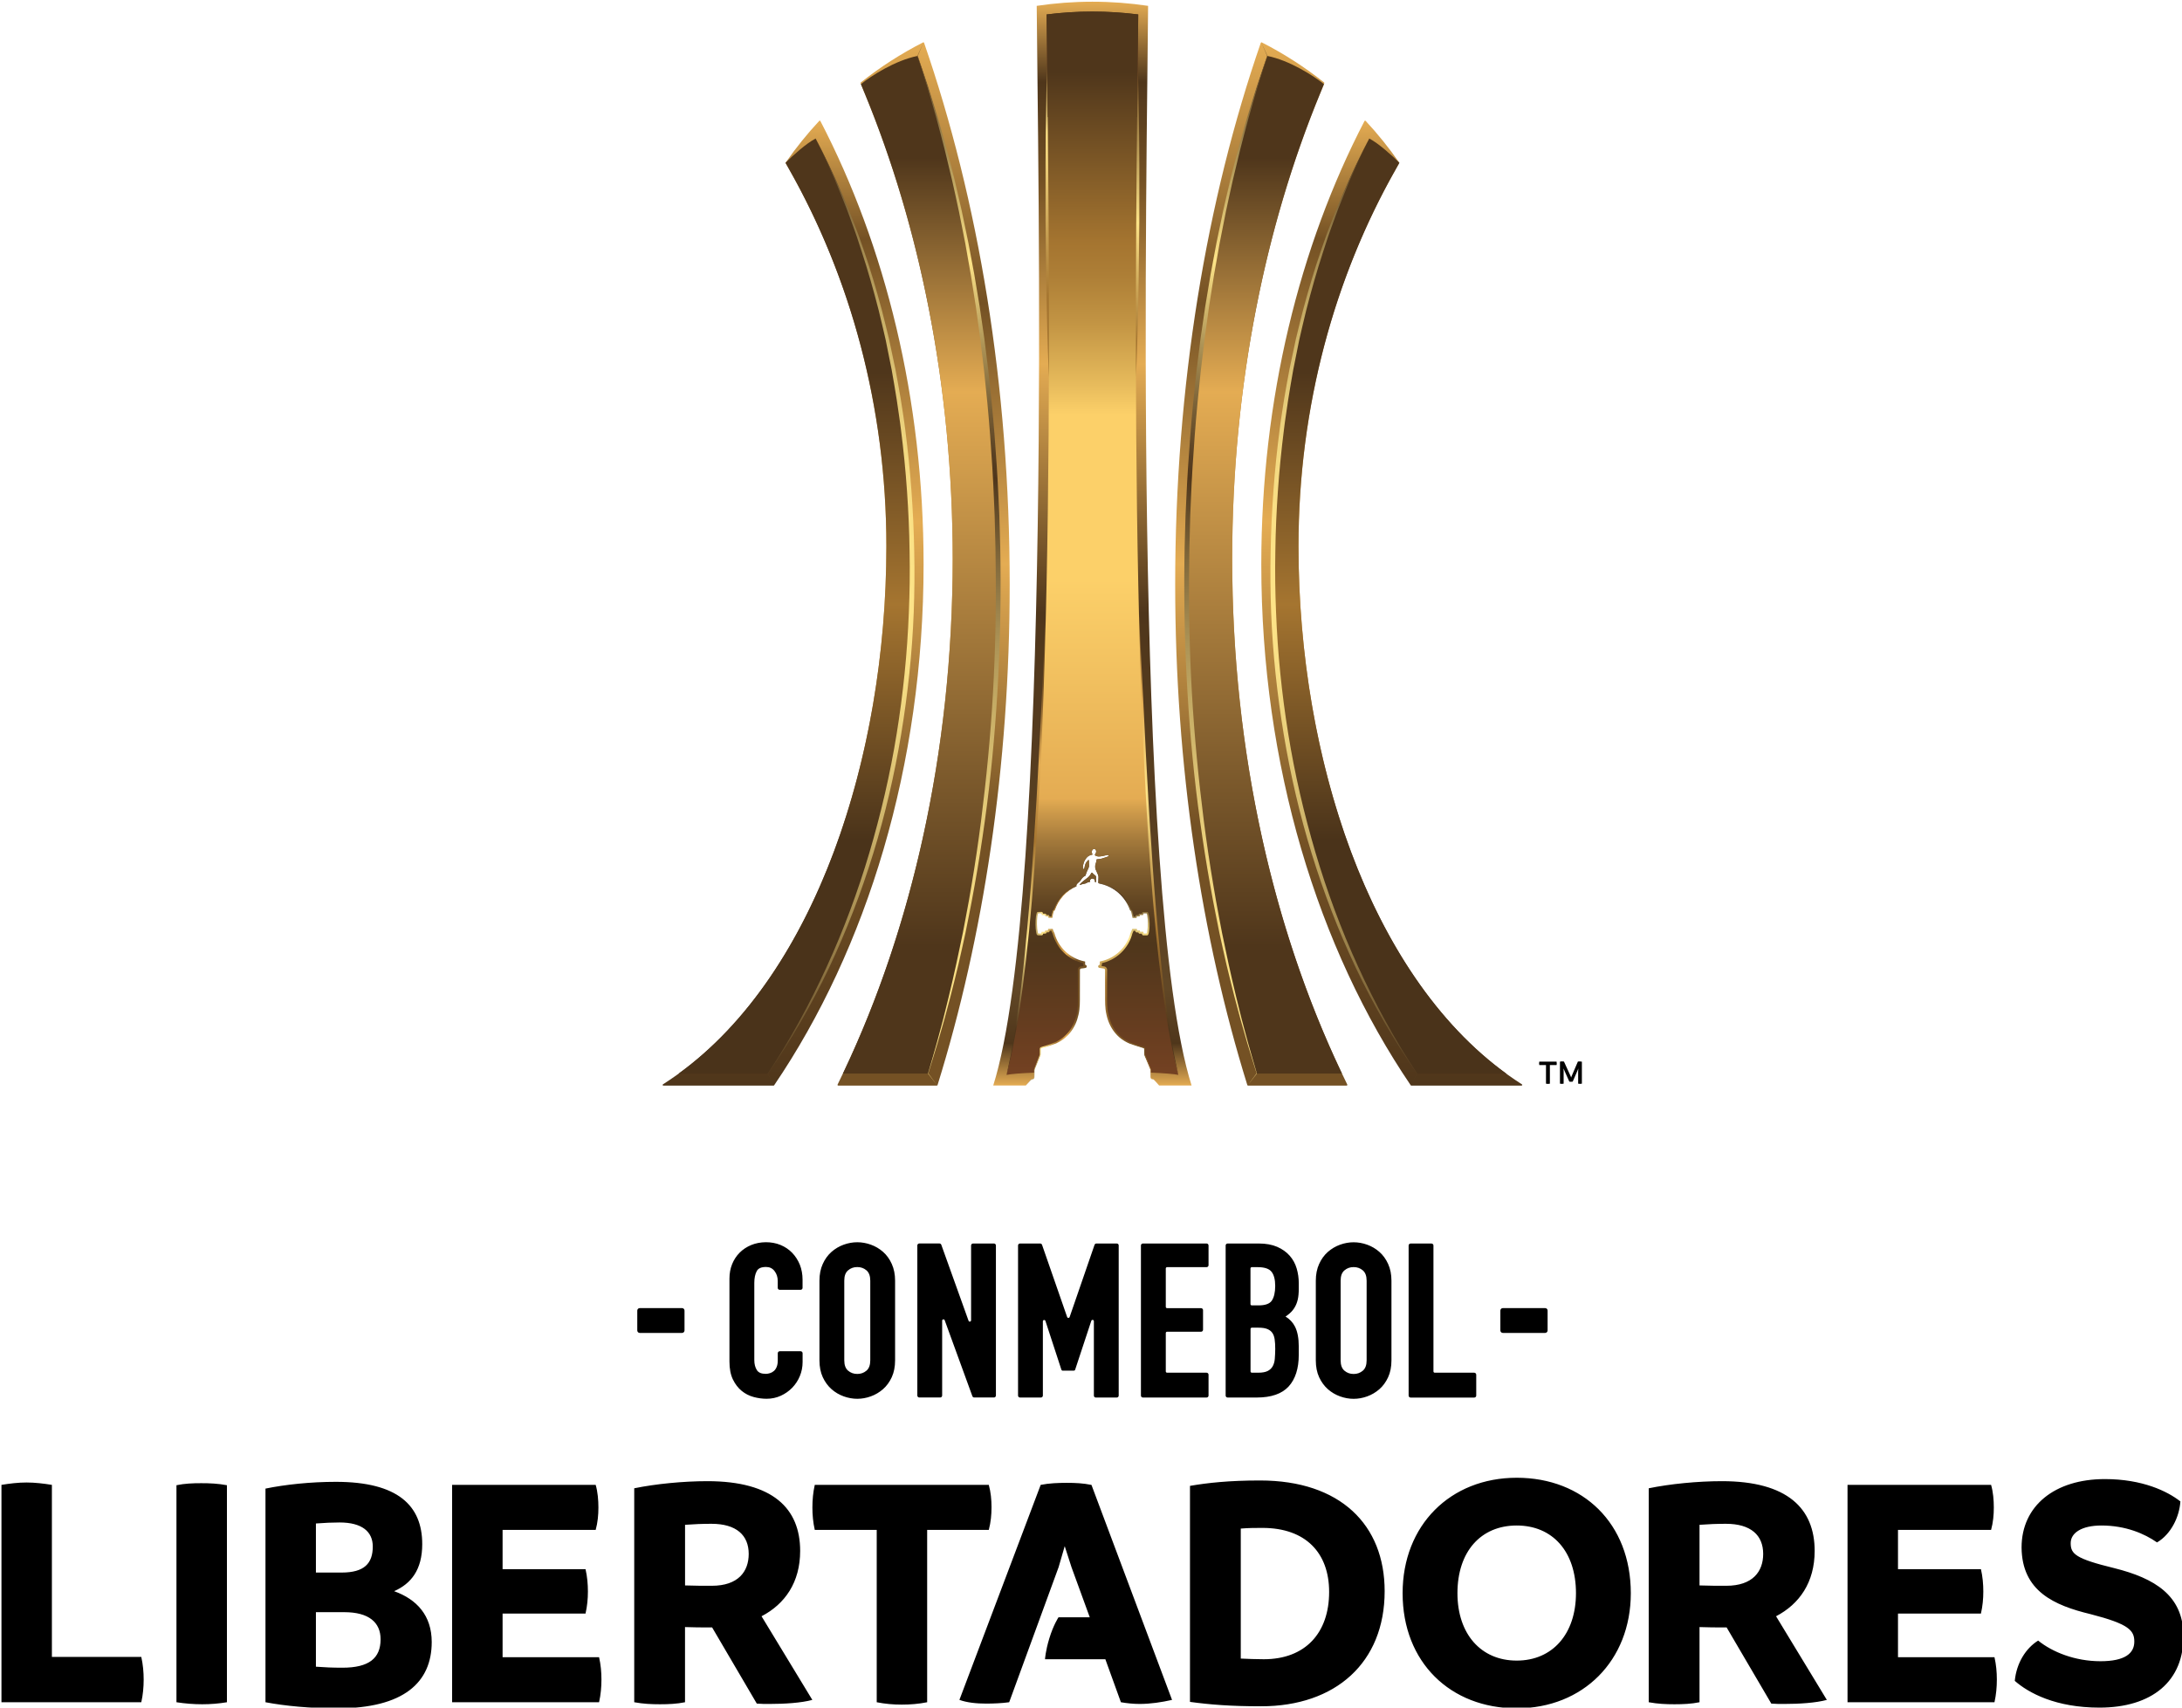 <?xml version="1.0" encoding="UTF-8"?> <!-- Generator: Adobe Illustrator 25.3.1, SVG Export Plug-In . SVG Version: 6.00 Build 0) --> <svg xmlns="http://www.w3.org/2000/svg" xmlns:xlink="http://www.w3.org/1999/xlink" version="1.1" id="Capa_1" x="0px" y="0px" viewBox="0 0 690 540" style="enable-background:new 0 0 690 540;" xml:space="preserve"> <style type="text/css"> .st0{fill:url(#SVGID_1_);} .st1{fill:url(#SVGID_2_);} .st2{fill:url(#SVGID_3_);} .st3{fill:url(#SVGID_4_);} .st4{fill:url(#SVGID_5_);} .st5{fill:url(#SVGID_6_);} .st6{fill:url(#SVGID_7_);} .st7{fill:url(#SVGID_8_);} .st8{fill:url(#SVGID_9_);} .st9{fill:url(#SVGID_10_);} .st10{fill:url(#SVGID_11_);} .st11{filter:url(#Adobe_OpacityMaskFilter);} .st12{filter:url(#Adobe_OpacityMaskFilter_1_);} .st13{mask:url(#SVGID_12_);fill:url(#SVGID_13_);} .st14{fill:url(#SVGID_14_);} .st15{filter:url(#Adobe_OpacityMaskFilter_2_);} .st16{filter:url(#Adobe_OpacityMaskFilter_3_);} .st17{mask:url(#SVGID_15_);fill:url(#SVGID_16_);} .st18{fill:url(#SVGID_17_);} .st19{fill:url(#SVGID_18_);} .st20{fill:url(#SVGID_19_);} .st21{fill:url(#SVGID_20_);} .st22{fill:url(#SVGID_21_);} .st23{fill:url(#SVGID_22_);} .st24{fill:url(#SVGID_23_);} .st25{fill:url(#SVGID_24_);} .st26{fill:url(#SVGID_25_);} </style> <g> <g> <path d="M16.41,523.96v-54.39c-2.68-0.43-5.35-0.75-8.03-0.75c-2.68,0-5.25,0.32-7.92,0.75v68.74h44.22 c0.53-2.35,0.75-4.82,0.75-7.17c0-2.36-0.21-4.71-0.75-7.17H16.41z M55.8,469.68v68.63c2.79,0.43,5.46,0.64,8.14,0.64 c2.68,0,5.25-0.21,7.82-0.64v-68.63c-2.89-0.54-5.46-0.64-8.14-0.64C60.94,469.04,58.37,469.14,55.8,469.68z M124.63,503.19 c5.35-2.36,8.89-6.74,8.89-14.88c0-12.2-7.71-19.7-27.3-19.7c-8.03,0-16.06,0.86-22.27,2.14v67.56c6.21,1.18,14.13,1.93,22.7,1.93 c21.09,0,29.87-8.24,29.87-20.98C136.52,510.9,131.81,505.76,124.63,503.19z M99.9,481.78c2.68-0.21,5.25-0.32,7.49-0.32 c7.07,0,10.49,2.89,10.49,7.6c0,5.35-2.68,8.24-9.85,8.24H99.9V481.78z M108.25,527.39c-3,0-5.67-0.11-8.35-0.32v-17.24h8.99 c7.71,0,11.46,3.21,11.46,8.57C120.35,524.39,116.71,527.39,108.25,527.39z M158.93,524.07v-13.81h26.23 c0.53-2.36,0.75-4.6,0.75-6.96c0-2.36-0.21-4.71-0.75-7.07h-26.23v-12.42h29.44c0.64-2.35,0.86-4.71,0.86-7.07 c0-2.35-0.21-4.92-0.86-7.17h-45.4v68.74h46.47c0.53-2.35,0.75-4.82,0.75-7.17c0-2.36-0.21-4.71-0.75-7.07H158.93z M253.03,490.45 c0-13.38-8.57-22.05-29.34-22.05c-7.6,0-16.38,0.86-23.13,2.25v67.66c2.89,0.53,5.46,0.64,8.14,0.64c2.68,0,5.35-0.11,7.92-0.64 v-23.77c2.68,0.11,5.35,0.11,7.82,0.11h0.75l14.13,24.09c1.18,0.11,2.68,0.11,4.07,0.11c4.71,0,9.96-0.32,13.49-1.28l-16.06-26.45 C248.22,507.26,253.03,500.41,253.03,490.45z M225.09,501.48c-2.68,0-5.57,0-8.46-0.11V482.2c2.78-0.21,5.46-0.32,8.35-0.32 c7.92,0,11.78,3.64,11.78,9.53C236.76,496.98,233.44,501.48,225.09,501.48z M313.54,476.64c0-2.35-0.21-4.71-0.86-7.07h-55.03 c-0.53,2.35-0.75,4.71-0.75,7.17c0,2.25,0.21,4.71,0.75,7.07h19.59v54.5c2.68,0.53,5.25,0.75,7.92,0.75 c2.68,0,5.35-0.21,8.03-0.75v-54.5h19.49C313.33,481.35,313.54,478.99,313.54,476.64z M337.33,468.93c-2.68,0-5.57,0.11-8.24,0.64 l-25.7,67.99c2.35,0.86,5.35,1.18,8.46,1.18c2.35,0,4.92-0.11,7.28-0.43l15.63-42.72l1.93-6.64l2.14,6.64l5.78,15.85h-9.88 c0,0-1.63,2.44-2.92,6.71c-1.22,4.02-1.35,6.56-1.35,6.56h19.08l4.92,13.6c1.82,0.32,3.96,0.54,5.89,0.54 c3.53,0,6.96-0.54,10.28-1.28l-25.48-67.99C342.47,469.04,340.11,468.93,337.33,468.93z M398.46,468.18 c-9.85,0-16.6,0.75-22.16,1.71v68.31c6.32,0.86,12.85,1.39,22.48,1.39c23.56,0,39.08-13.81,39.08-36.4 C437.86,482.2,423.84,468.18,398.46,468.18z M399.64,524.71c-2.57,0-4.92-0.11-7.28-0.21v-41.11c2.46-0.21,4.71-0.21,6.85-0.21 c13.7,0,21.09,7.92,21.09,20.23C420.31,516.36,412.81,524.71,399.64,524.71z M479.62,467.32c-20.98,0-36.08,14.99-36.08,36.51 c0,21.84,15.1,36.4,36.08,36.4c20.98,0,36.08-15.1,36.08-36.4C515.7,481.78,500.6,467.32,479.62,467.32z M479.62,525.14 c-11.35,0-18.74-8.46-18.74-21.31c0-13.17,7.39-21.41,18.74-21.41c11.35,0,18.74,8.24,18.74,21.41 C498.35,516.68,490.97,525.14,479.62,525.14z M573.84,490.45c0-13.38-8.57-22.05-29.34-22.05c-7.6,0-16.38,0.86-23.13,2.25v67.66 c2.89,0.53,5.46,0.64,8.14,0.64c2.68,0,5.35-0.11,7.92-0.64v-23.77c2.68,0.11,5.35,0.11,7.82,0.11H546l14.13,24.09 c1.18,0.11,2.68,0.11,4.07,0.11c4.71,0,9.96-0.32,13.49-1.28l-16.06-26.45C569.02,507.26,573.84,500.41,573.84,490.45z M545.89,501.48c-2.68,0-5.57,0-8.46-0.11V482.2c2.78-0.21,5.46-0.32,8.35-0.32c7.92,0,11.78,3.64,11.78,9.53 C557.56,496.98,554.24,501.48,545.89,501.48z M600.19,524.07v-13.81h26.23c0.53-2.36,0.75-4.6,0.75-6.96 c0-2.36-0.21-4.71-0.75-7.07h-26.23v-12.42h29.44c0.64-2.35,0.86-4.71,0.86-7.07c0-2.35-0.21-4.92-0.86-7.17h-45.4v68.74h46.47 c0.53-2.35,0.75-4.82,0.75-7.17c0-2.36-0.21-4.71-0.75-7.07H600.19z M668.61,495.91c-12.31-3-13.81-4.5-13.81-7.92 c0-3.21,3.43-5.57,9.74-5.57c7.6,0,13.6,2.57,17.56,5.35c4.39-2.57,7.07-8.03,7.39-12.96c-4.07-3.21-11.99-7.07-23.88-7.07 c-15.85,0-26.34,8.46-26.34,21.63c0.11,13.81,10.28,18.31,21.84,21.09c12.1,3.11,13.81,5.14,13.81,8.67c0,3.75-3,6.21-10.71,6.21 c-8.03,0-15.2-2.89-19.7-6.53c-3.96,2.46-6.85,7.17-7.39,12.74c4.39,3.85,12.95,8.46,26.77,8.46c16.49,0,26.87-8.24,26.55-23.13 C690.23,504.58,681.45,499.12,668.61,495.91z"></path> <path d="M250.49,396.17c-1.02-1.05-2.25-1.88-3.65-2.46c-2.87-1.2-6.5-1.13-9.26,0c-1.42,0.58-2.66,1.4-3.68,2.42 c-1.03,1.03-1.83,2.26-2.39,3.65c-0.56,1.39-0.84,2.92-0.84,4.54l0,26.26c0,2.26,0.37,4.16,1.09,5.65 c0.72,1.49,1.66,2.71,2.78,3.62c1.12,0.91,2.4,1.57,3.81,1.94c1.38,0.37,2.75,0.55,4.08,0.55c1.59,0,3.09-0.32,4.47-0.95 c1.37-0.63,2.58-1.47,3.6-2.52c1.02-1.05,1.84-2.28,2.42-3.68c0.58-1.4,0.88-2.88,0.88-4.42l0-2.84c0-0.34-0.28-0.62-0.62-0.62 l-6.61,0c-0.34,0-0.62,0.28-0.62,0.62l0,2.23c0,0.86-0.12,1.58-0.36,2.14c-0.23,0.55-0.53,0.98-0.9,1.28 c-0.37,0.31-0.78,0.54-1.23,0.67c-0.46,0.14-0.9,0.21-1.29,0.21c-1.39,0-2.31-0.38-2.82-1.17c-0.55-0.85-0.82-1.93-0.82-3.21 l0-24.38c0-1.52,0.26-2.78,0.78-3.74c0.47-0.88,1.43-1.3,2.93-1.3c1.14,0,2.01,0.42,2.67,1.27c0.7,0.9,1.03,1.94,1.03,3.17l0,2.17 c0,0.34,0.28,0.62,0.62,0.62l6.61,0c0.34,0,0.62-0.28,0.62-0.62l0-2.57c0-1.71-0.29-3.32-0.87-4.78 C252.33,398.49,251.51,397.22,250.49,396.17z M279.24,395.88c-1.14-1-2.43-1.76-3.85-2.27c-2.83-1.02-5.76-1.02-8.59,0 c-1.42,0.51-2.71,1.28-3.85,2.27c-1.15,1.01-2.08,2.29-2.77,3.82c-0.7,1.53-1.05,3.32-1.05,5.3l0,25.18 c0,2.03,0.35,3.83,1.05,5.34c0.7,1.51,1.63,2.78,2.77,3.79c1.14,1,2.43,1.76,3.85,2.27c1.41,0.51,2.86,0.77,4.29,0.77 c1.44,0,2.88-0.26,4.29-0.77c1.42-0.51,2.71-1.28,3.85-2.27c1.14-1,2.08-2.28,2.77-3.79c0.7-1.51,1.05-3.31,1.05-5.34l0-25.18 c0-1.99-0.35-3.77-1.05-5.3C281.32,398.17,280.38,396.88,279.24,395.88z M275.2,430.18c0,1.49-0.4,2.58-1.19,3.26 c-0.83,0.71-1.78,1.05-2.92,1.05c-1.14,0-2.09-0.34-2.92-1.05c-0.79-0.67-1.19-1.77-1.19-3.26l0-25.18c0-1.51,0.39-2.58,1.19-3.26 c0.83-0.71,1.78-1.05,2.92-1.05c1.13,0,2.09,0.34,2.92,1.05c0.79,0.68,1.19,1.77,1.19,3.26L275.2,430.18z M314.31,393.24l-6.61,0 c-0.34,0-0.62,0.28-0.62,0.62l0,23.67c0,0.46-0.65,0.58-0.8,0.14l-8.62-24.03c-0.09-0.25-0.32-0.41-0.59-0.41l-6.37,0 c-0.34,0-0.62,0.28-0.62,0.62l0,47.47c0,0.34,0.28,0.62,0.62,0.62l6.61,0c0.34,0,0.62-0.28,0.62-0.62l0-23.68 c0-0.46,0.65-0.58,0.8-0.14l8.76,24.03c0.09,0.25,0.32,0.41,0.58,0.41l6.24,0c0.34,0,0.62-0.28,0.62-0.62l0-47.47 C314.93,393.52,314.66,393.24,314.31,393.24z M353.15,393.24l-6.44,0c-0.27,0-0.5,0.17-0.59,0.42l-7.88,22.84 c-0.13,0.37-0.65,0.37-0.78,0l-7.94-22.84c-0.09-0.25-0.32-0.42-0.59-0.42l-6.38,0c-0.34,0-0.62,0.28-0.62,0.62l0,47.47 c0,0.34,0.28,0.62,0.62,0.62l6.61,0c0.34,0,0.62-0.28,0.62-0.62l0-23.48c0-0.47,0.66-0.58,0.81-0.13l5.05,15.44 c0.06,0.17,0.21,0.29,0.39,0.29h3.56c0.18,0,0.34-0.11,0.39-0.28l5.12-15.49c0.15-0.45,0.81-0.34,0.81,0.13l0,23.53 c0,0.34,0.28,0.62,0.62,0.62l6.61,0c0.34,0,0.62-0.28,0.62-0.62l0-47.47C353.78,393.52,353.5,393.24,353.15,393.24z M381.55,393.24l-20.14,0c-0.34,0-0.62,0.28-0.62,0.62l0,47.47c0,0.34,0.28,0.62,0.62,0.62l20.14,0c0.34,0,0.62-0.28,0.62-0.62 l0-6.61c0-0.34-0.28-0.62-0.62-0.62l-12.49,0c-0.23,0-0.41-0.19-0.41-0.41l0-12.14c0-0.23,0.19-0.41,0.41-0.41l10.75,0 c0.34,0,0.62-0.28,0.62-0.62l0-6.21c0-0.34-0.28-0.62-0.62-0.62l-10.75,0c-0.23,0-0.41-0.19-0.41-0.41l0-12.15 c0-0.23,0.19-0.41,0.41-0.41l12.49,0c0.34,0,0.62-0.28,0.62-0.62l0-6.21C382.17,393.52,381.89,393.24,381.55,393.24z M407.83,397.1c-1.03-1.17-2.36-2.11-3.96-2.81c-1.6-0.69-3.55-1.05-5.8-1.05l-9.87,0c-0.34,0-0.62,0.28-0.62,0.62l0,47.47 c0,0.34,0.28,0.62,0.62,0.62l9.2,0c4.59,0,8-1.18,10.12-3.52c2.11-2.32,3.18-5.68,3.18-9.99l0-2.68c0-2.57-0.4-4.66-1.19-6.23 c-0.68-1.33-1.68-2.4-2.99-3.19c0.48-0.32,0.93-0.67,1.33-1.02c0.62-0.54,1.15-1.18,1.57-1.9c0.43-0.71,0.75-1.55,0.97-2.49 c0.21-0.92,0.31-2.07,0.31-3.39l0-1.74c0-1.6-0.22-3.17-0.66-4.66C409.6,399.63,408.86,398.27,407.83,397.1z M403.12,429.74 c-0.08,0.91-0.31,1.69-0.67,2.34c-0.36,0.63-0.87,1.11-1.56,1.47c-0.71,0.36-1.72,0.55-3.01,0.55l-2.02,0 c-0.23,0-0.41-0.19-0.41-0.41l0-13.42c0-0.23,0.19-0.41,0.41-0.41h2.09c1.18,0,2.12,0.14,2.82,0.43c0.67,0.28,1.18,0.67,1.55,1.19 c0.38,0.53,0.63,1.22,0.75,2.03c0.13,0.86,0.19,1.89,0.19,3.07C403.25,427.72,403.2,428.78,403.12,429.74z M402.17,411.32 c-0.68,0.99-2.08,1.49-4.17,1.49h-2.16c-0.23,0-0.41-0.19-0.41-0.41l0-11.27c0-0.23,0.19-0.41,0.41-0.41h1.89 c2.1,0,3.56,0.48,4.33,1.42c0.79,0.97,1.19,2.49,1.19,4.5C403.25,408.69,402.88,410.27,402.17,411.32z M436.19,395.89 c-1.14-1-2.43-1.76-3.85-2.27c-2.83-1.02-5.76-1.02-8.58,0c-1.42,0.51-2.71,1.28-3.85,2.27c-1.15,1.01-2.08,2.29-2.77,3.82 c-0.7,1.53-1.05,3.32-1.05,5.3l0,25.18c0,2.03,0.35,3.83,1.05,5.34c0.7,1.51,1.63,2.78,2.77,3.79c1.14,1,2.43,1.76,3.85,2.27 c1.41,0.51,2.86,0.77,4.29,0.77c1.44,0,2.88-0.26,4.29-0.77c1.42-0.51,2.71-1.28,3.85-2.27c1.14-1,2.08-2.28,2.77-3.79 c0.7-1.51,1.05-3.31,1.05-5.34l0-25.18c0-1.99-0.35-3.77-1.05-5.3C438.27,398.18,437.33,396.89,436.19,395.89z M432.16,430.19 c0,1.49-0.4,2.58-1.19,3.26c-0.83,0.71-1.78,1.05-2.92,1.05c-1.14,0-2.09-0.34-2.92-1.05c-0.79-0.67-1.19-1.77-1.19-3.26l0-25.18 c0-1.51,0.39-2.58,1.19-3.26c0.83-0.71,1.78-1.05,2.92-1.05c1.13,0,2.09,0.34,2.92,1.05c0.79,0.68,1.19,1.77,1.19,3.26 L432.16,430.19z M466.19,434.1l-12.49,0c-0.23,0-0.41-0.19-0.41-0.41l0-39.82c0-0.34-0.28-0.62-0.62-0.62l-6.61,0 c-0.34,0-0.62,0.28-0.62,0.62l0,47.47c0,0.34,0.28,0.62,0.62,0.62l20.14,0c0.34,0,0.62-0.28,0.62-0.62l0-6.61 C466.81,434.38,466.53,434.1,466.19,434.1z M488.61,413.67h-13.38c-0.43,0-0.78,0.35-0.78,0.78v6.29c0,0.43,0.35,0.78,0.78,0.78 h13.38c0.43,0,0.78-0.35,0.78-0.78v-6.29C489.4,414.02,489.05,413.67,488.61,413.67z M215.68,413.67H202.3 c-0.43,0-0.78,0.35-0.78,0.78v6.29c0,0.43,0.35,0.78,0.78,0.78h13.38c0.43,0,0.78-0.35,0.78-0.78v-6.29 C216.46,414.02,216.11,413.67,215.68,413.67z"></path> </g> <g> <g> <linearGradient id="SVGID_1_" gradientUnits="userSpaceOnUse" x1="345.454" y1="343.295" x2="345.454" y2="0.566"> <stop offset="0" style="stop-color:#E4AC53"></stop> <stop offset="0.039" style="stop-color:#4F361B"></stop> <stop offset="0.089" style="stop-color:#614726"></stop> <stop offset="0.436" style="stop-color:#4F361B"></stop> <stop offset="0.666" style="stop-color:#E4AC53"></stop> <stop offset="0.834" style="stop-color:#745124"></stop> <stop offset="0.926" style="stop-color:#4F361B"></stop> <stop offset="1" style="stop-color:#E4AC53"></stop> </linearGradient> <path class="st0" d="M346.6,277.35c-0.07,0.65-0.01,1.25,0.05,1.6c-0.16-0.04-0.31-0.08-0.48-0.11c0.04-0.09,0.07-0.19,0.07-0.29 c0-0.4-0.35-0.72-0.78-0.72l0,0c-0.43,0-0.78,0.32-0.78,0.72c0,0.11,0.03,0.2,0.07,0.29c-0.54,0.09-1.05,0.28-1.5,0.55 c-0.65,0.11-1.28,0.28-1.89,0.49c0.06-0.09,0.13-0.2,0.22-0.32c0.39-0.55,1.99-1.67,2.6-2.19c0.26-0.22,0.72-0.84,0.98-1.34 c0.05-0.09,0.18-0.11,0.24-0.03C345.95,276.74,346.65,276.83,346.6,277.35z M324.36,343.3l1.54-1.78 c0.11-0.13,0.28-0.21,0.45-0.22c0.38-0.02,0.69-0.3,0.69-0.68v-2.27c0-0.08,0.02-0.17,0.05-0.24l1.79-4.43 c0.03-0.08,0.05-0.16,0.05-0.24v-1.71c0-0.2,0.14-0.38,0.33-0.43c0.76-0.2,2.63-0.77,4.07-1.34c5.29-2.07,7.82-7.2,7.82-13.07 c0-0.07,0-6.77,0-10.18c0-0.4,0.31-0.74,0.71-0.77c0.48-0.03,0.94-0.11,1.37-0.21c0.12-0.03,0.13-0.19,0.02-0.24 c-0.25-0.12-0.41-0.26-0.44-0.42c0-0.02,0-0.03,0-0.05v-0.69c-4.72-1-8.47-4.59-9.68-9.22c-0.2-0.35-0.36-0.71-0.47-1.09h-0.97 c-0.05,0.32-0.12,0.52-0.19,0.52h-0.77c-0.06,0.26-0.12,0.41-0.19,0.41h-0.9c-0.07,0.34-0.15,0.53-0.23,0.53h0h-1.22l0,0 c-0.24,0-0.53-1.54-0.53-3.43c0-1.9,0.29-3.43,0.53-3.43l0,0h1.22c0.09,0,0.16,0.2,0.23,0.53h0.9c0.07,0,0.13,0.15,0.19,0.41 h0.77c0.07,0,0.14,0.19,0.19,0.52h0.91c0.1-0.69,0.25-1.36,0.45-2.02c0.11-0.11,0.24-0.22,0.36-0.33c1.17-3.38,3.74-6.1,7-7.51 c-0.17-0.19-0.01-0.56,0.39-0.92c0.54-0.47,0.76-0.66,0.97-1c0.25-0.4,0.69-1.05,1.42-1.37c0.03-0.02,0.06-0.04,0.07-0.08 c0.07-0.24,0.36-1.15,0.52-1.46c0.15-0.28,0.23-0.48,0.28-0.57c0,0,0-0.01,0-0.01c0.51-0.95,0.27-1.18,0.27-2.66 c0-0.31-0.19-0.21-0.37-0.01c-0.13,0.14-0.65,0.66-0.86,1.47c-0.06,0.22-0.09,0.4-0.12,0.56c-0.09,0.51-0.08,0.7-0.43,0.61 c-0.21-0.05-0.15-1.01,0.13-1.88c0.23-0.73,0.56-1.21,0.97-1.71c0.47-0.56,1.24-0.8,1.34-0.83c0.08-0.02,0.31-0.05,0.33-0.06 c0.06-0.01,0.1-0.04,0.11-0.09c0-0.05,0-0.13-0.03-0.2c-0.1-0.2-0.18-0.41-0.16-0.67c0.05-0.5,0.36-0.89,0.76-0.88 c0.4,0.01,0.68,0.42,0.63,0.93c-0.02,0.26-0.15,0.46-0.28,0.64c-0.15,0.21-0.12,0.36-0.12,0.36c0.01,0.11,0.35,0.32,0.91,0.43 c0.67,0.13,2.32-0.27,2.66-0.38c0.51-0.16,0.76-0.03,0.75,0.14c-0.01,0.2-0.09,0.27-0.66,0.46c-1.35,0.45-1.72,0.61-3,0.69 c-0.03,0-0.1,0.01-0.11,0.05c-0.04,0.1-0.02,0.39-0.14,0.78c-0.31,1-0.33,1.07-0.31,1.64c0.01,0.33,0.03,0.52,0.12,0.71 c0.78,1.65,0.91,2.02,0.92,2.38c0,0.36-0.04,1.44-0.05,1.89c0.12,0.06,0.23,0.12,0.34,0.18c4.59,0.8,8.34,4.05,9.83,8.35 c0.13,0.11,0.25,0.22,0.36,0.33c0.2,0.65,0.36,1.32,0.45,2.02h0.91c0.05-0.32,0.12-0.52,0.19-0.52h0.77 c0.06-0.26,0.12-0.41,0.19-0.41h0.9c0.07-0.34,0.15-0.53,0.23-0.53h1.22c0.24,0,0.53,1.54,0.53,3.43c0,1.9-0.29,3.43-0.53,3.43 h-1.22c-0.09,0-0.16-0.2-0.23-0.53h-0.9l0,0c-0.07,0-0.13-0.15-0.19-0.41h-0.77c-0.07,0-0.14-0.19-0.19-0.52h-0.97 c-0.11,0.37-0.27,0.73-0.47,1.09c-1.21,4.62-4.96,8.22-9.68,9.22v0.69c0,0.02,0,0.03,0,0.05c-0.03,0.15-0.18,0.3-0.44,0.42 c-0.11,0.05-0.1,0.22,0.02,0.24c0.43,0.1,0.89,0.18,1.37,0.21c0.4,0.03,0.71,0.37,0.71,0.77c0,3.41,0,10.11,0,10.18 c0,5.87,2.54,11,7.82,13.07c1.44,0.56,3.31,1.14,4.07,1.34c0.2,0.05,0.33,0.23,0.33,0.43v1.71c0,0.08,0.02,0.17,0.05,0.24 l1.79,4.43c0.03,0.08,0.05,0.16,0.05,0.24v2.26c0,0.35,0.28,0.67,0.63,0.68c0.19,0,0.38,0.08,0.51,0.22l1.54,1.78h10.27 c-18.92-59.62-14-298.04-13.75-341.42c-5.74-0.86-11.62-1.31-17.61-1.31s-11.86,0.45-17.61,1.31 c0.25,43.38,5.17,281.8-13.75,341.42H324.36z"></path> <linearGradient id="SVGID_2_" gradientUnits="userSpaceOnUse" x1="331.412" y1="119.404" x2="331.412" y2="20.509"> <stop offset="0.254" style="stop-color:#A57530"></stop> <stop offset="0.789" style="stop-color:#FEE488"></stop> <stop offset="1" style="stop-color:#745124"></stop> </linearGradient> <path class="st1" d="M331.69,119.4c0,0-0.06-1.54-0.17-4.25c-0.08-2.7-0.25-6.57-0.35-11.2c-0.09-4.64-0.26-10.04-0.33-15.84 c-0.07-5.79-0.14-11.97-0.21-18.16c0-6.18,0-12.36,0-18.16c-0.01-5.8,0.11-11.2,0.15-15.84c0.04-4.64,0.17-8.5,0.22-11.2 c0.08-2.7,0.13-4.25,0.13-4.25s0.06,1.54,0.17,4.25c0.08,2.7,0.25,6.57,0.35,11.2c0.09,4.64,0.27,10.04,0.33,15.84 c0.07,5.79,0.13,11.98,0.2,18.16c0,6.18,0,12.36,0,18.16c0,5.79-0.11,11.2-0.15,15.84c-0.04,4.64-0.17,8.5-0.22,11.2 C331.74,117.86,331.69,119.4,331.69,119.4z"></path> <linearGradient id="SVGID_3_" gradientUnits="userSpaceOnUse" x1="324.533" y1="340.12" x2="324.533" y2="192.761"> <stop offset="0.1" style="stop-color:#4F361B"></stop> <stop offset="0.291" style="stop-color:#FEE488"></stop> <stop offset="0.502" style="stop-color:#A57530"></stop> <stop offset="0.666" style="stop-color:#E4AC53"></stop> <stop offset="0.835" style="stop-color:#745124"></stop> </linearGradient> <path class="st2" d="M318.29,339.92c0,0,0.48-2.26,1.33-6.22c0.35-1.99,0.84-4.39,1.27-7.17c0.42-2.78,0.92-5.92,1.36-9.35 c0.49-3.43,0.9-7.16,1.35-11.1c0.39-3.95,0.83-8.11,1.22-12.42c0.41-4.31,0.78-8.77,1.13-13.3c0.35-4.53,0.66-9.14,0.95-13.75 c0.64-9.22,1.17-18.44,1.6-27.09c0.43-8.65,0.83-16.73,1.18-23.65c0.66-13.85,1.1-23.09,1.1-23.09s-0.01,2.31-0.02,6.36 c-0.03,4.05-0.06,9.82-0.21,16.76c-0.18,6.93-0.33,15.02-0.7,23.69c-0.37,8.66-0.82,17.9-1.4,27.13 c-0.33,4.61-0.67,9.23-1.05,13.76c-0.38,4.54-0.78,9-1.23,13.32c-0.39,4.32-0.96,8.48-1.44,12.42 c-0.55,3.94-1.03,7.67-1.61,11.09c-0.5,3.43-1.13,6.56-1.65,9.33c-0.53,2.77-1.12,5.16-1.54,7.14c-0.47,1.97-0.92,3.49-1.19,4.54 C318.44,339.36,318.29,339.92,318.29,339.92z"></path> <linearGradient id="SVGID_4_" gradientUnits="userSpaceOnUse" x1="366.376" y1="340.12" x2="366.376" y2="192.761"> <stop offset="0.1" style="stop-color:#4F361B"></stop> <stop offset="0.309" style="stop-color:#A57530"></stop> <stop offset="0.606" style="stop-color:#FEE488"></stop> <stop offset="0.809" style="stop-color:#E4AC53"></stop> <stop offset="0.966" style="stop-color:#745124"></stop> </linearGradient> <path class="st3" d="M360.14,192.78c0,0,0.44,9.23,1.1,23.09c0.34,6.92,0.75,15,1.18,23.65c0.44,8.65,0.96,17.88,1.61,27.09 c0.29,4.61,0.6,9.22,0.95,13.75c0.35,4.53,0.71,8.99,1.13,13.3c0.39,4.31,0.83,8.47,1.22,12.42c0.45,3.94,0.86,7.67,1.35,11.1 c0.44,3.44,0.94,6.57,1.36,9.35c0.43,2.78,0.92,5.18,1.27,7.18c0.85,3.95,1.33,6.21,1.33,6.21s-0.15-0.56-0.43-1.6 c-0.27-1.05-0.72-2.58-1.19-4.55c-0.42-1.98-1.01-4.37-1.54-7.14c-0.53-2.77-1.15-5.89-1.65-9.33 c-0.57-3.42-1.06-7.15-1.61-11.09c-0.48-3.95-1.04-8.1-1.44-12.42c-0.45-4.31-0.85-8.78-1.23-13.32 c-0.38-4.54-0.73-9.15-1.05-13.76c-0.58-9.23-1.03-18.47-1.4-27.13c-0.37-8.66-0.53-16.75-0.7-23.69 c-0.15-6.93-0.18-12.71-0.21-16.76C360.14,195.09,360.14,192.78,360.14,192.78z"></path> <linearGradient id="SVGID_5_" gradientUnits="userSpaceOnUse" x1="359.496" y1="119.404" x2="359.496" y2="20.509"> <stop offset="0.118" style="stop-color:#A57530"></stop> <stop offset="0.494" style="stop-color:#FEE488"></stop> <stop offset="0.966" style="stop-color:#745124"></stop> </linearGradient> <path class="st4" d="M359.78,20.51c0,0,0.05,1.55,0.13,4.25c0.05,2.7,0.18,6.57,0.22,11.2c0.04,4.64,0.15,10.04,0.15,15.84 c0,5.79,0,11.98,0,18.16c-0.07,6.18-0.14,12.36-0.2,18.16c-0.06,5.79-0.24,11.2-0.33,15.84c-0.1,4.64-0.27,8.5-0.35,11.2 c-0.11,2.7-0.17,4.25-0.17,4.25s-0.05-1.55-0.13-4.25c-0.05-2.7-0.18-6.57-0.22-11.2c-0.04-4.64-0.15-10.04-0.15-15.84 c0-5.8,0-11.98,0-18.16c0.07-6.18,0.14-12.36,0.21-18.16c0.06-5.79,0.24-11.2,0.33-15.84c0.1-4.64,0.27-8.5,0.35-11.2 C359.71,22.05,359.78,20.51,359.78,20.51z"></path> <g> <linearGradient id="SVGID_6_" gradientUnits="userSpaceOnUse" x1="292.062" y1="343.295" x2="292.062" y2="13.383"> <stop offset="0" style="stop-color:#745124"></stop> <stop offset="0.25" style="stop-color:#745124"></stop> <stop offset="0.5" style="stop-color:#E4AC53"></stop> <stop offset="0.75" style="stop-color:#745124"></stop> <stop offset="1" style="stop-color:#E4AC53"></stop> </linearGradient> <path class="st5" d="M265.08,343.3h31.17c0.1,0,0.19-0.07,0.23-0.17c14.52-46.74,22.81-100.76,22.81-158.3 c0-62.96-9.92-121.68-27.07-171.28c-0.05-0.14-0.21-0.2-0.34-0.13c-6.99,3.57-13.58,7.82-19.67,12.65 c-0.08,0.07-0.11,0.18-0.07,0.28c18.43,43.39,29.12,95,29.12,150.37c0,62.3-13.53,119.83-36.39,166.25 C264.79,343.12,264.9,343.3,265.08,343.3z"></path> <linearGradient id="SVGID_7_" gradientUnits="userSpaceOnUse" x1="291.118" y1="339.482" x2="291.118" y2="17.691"> <stop offset="0.125" style="stop-color:#4F361B"></stop> <stop offset="0.67" style="stop-color:#E4AC53"></stop> <stop offset="0.9" style="stop-color:#4F361B"></stop> </linearGradient> <path class="st6" d="M290.14,17.69c-7.07,1.42-14.61,6.28-17.9,8.92l1.07,2.61h0c17.7,42.79,27.95,93.33,27.95,147.5 c0,60.77-12.85,116.96-34.7,162.77h26.94c14.11-45.39,22.18-97.85,22.18-153.75C315.68,124.55,306.83,65.87,290.14,17.69z"></path> <linearGradient id="SVGID_8_" gradientUnits="userSpaceOnUse" x1="303.265" y1="343.72" x2="303.265" y2="13.083"> <stop offset="0" style="stop-color:#FEE488"></stop> <stop offset="0.11" style="stop-color:#FBE186"></stop> <stop offset="0.199" style="stop-color:#F1D780"></stop> <stop offset="0.28" style="stop-color:#E0C676"></stop> <stop offset="0.357" style="stop-color:#C8AF67"></stop> <stop offset="0.43" style="stop-color:#A99054"></stop> <stop offset="0.501" style="stop-color:#836A3C"></stop> <stop offset="0.569" style="stop-color:#573F21"></stop> <stop offset="0.582" style="stop-color:#4F361B"></stop> <stop offset="0.606" style="stop-color:#5A4123"></stop> <stop offset="0.65" style="stop-color:#796036"></stop> <stop offset="0.708" style="stop-color:#AC9255"></stop> <stop offset="0.778" style="stop-color:#F1D780"></stop> <stop offset="0.79" style="stop-color:#FEE488"></stop> <stop offset="0.933" style="stop-color:#886F3F"></stop> <stop offset="1" style="stop-color:#4F361B"></stop> </linearGradient> <path class="st7" d="M296.37,343.25l-2.91-3.75l-0.01-0.02l0.01-0.02c0.94-3.27,1.92-6.52,2.82-9.8 c0.86-3.29,1.81-6.56,2.6-9.87c1.66-6.6,3.19-13.22,4.56-19.89l1.05-4.99l0.95-5.01c0.66-3.34,1.23-6.69,1.79-10.04 c1.14-6.7,2.12-13.43,2.99-20.17c1.71-13.49,3.02-27.02,3.78-40.6c0.77-13.57,1.05-27.17,0.85-40.76c0-3.41-0.1-6.8-0.19-10.19 l-0.13-5.09l-0.22-5.09c-0.26-6.79-0.7-13.58-1.21-20.35c-0.51-6.78-1.17-13.54-1.9-20.3l-1.22-10.12l-1.38-10.1L307.01,87 l-1.77-10.04l-1.98-10c-0.69-3.33-1.46-6.64-2.19-9.96l-2.39-9.92c-0.82-3.3-1.74-6.57-2.61-9.86c-0.91-3.28-1.91-6.53-2.85-9.8 l-3.1-9.71l-0.01-0.02l0.01-0.02l1.95-4.29l-1.87,4.32l0-0.03l3.27,9.65c1.01,3.25,2.06,6.49,3.03,9.75 c0.93,3.28,1.9,6.54,2.79,9.83c0.85,3.3,1.76,6.58,2.55,9.89c0.76,3.32,1.57,6.63,2.3,9.96l2.08,10l1.88,10.04l1.68,10.08 l1.48,10.11l1.26,10.14c0.76,6.77,1.44,13.55,1.97,20.34c0.53,6.79,0.99,13.59,1.28,20.4l0.24,5.1l0.15,5.11 c0.1,3.41,0.21,6.82,0.22,10.22c0.15,13.62-0.17,27.26-0.99,40.86c-0.83,13.6-2.1,27.18-3.99,40.67 c-0.94,6.75-1.99,13.48-3.2,20.18c-0.6,3.35-1.21,6.7-1.9,10.04l-1,5.01l-1.1,4.99c-0.7,3.33-1.53,6.64-2.34,9.94 c-0.78,3.31-1.69,6.6-2.56,9.89c-0.85,3.3-1.86,6.55-2.77,9.83c-0.96,3.26-2,6.49-2.99,9.74 C293.54,339.48,296.37,343.25,296.37,343.25z"></path> </g> <g> <linearGradient id="SVGID_9_" gradientUnits="userSpaceOnUse" x1="250.795" y1="343.295" x2="250.795" y2="38.15"> <stop offset="0" style="stop-color:#4F361B"></stop> <stop offset="0.25" style="stop-color:#745124"></stop> <stop offset="0.584" style="stop-color:#E4AC53"></stop> <stop offset="0.877" style="stop-color:#745124"></stop> <stop offset="1" style="stop-color:#E4AC53"></stop> </linearGradient> <path class="st8" d="M209.76,343.3h34.86c0.08,0,0.15-0.04,0.19-0.1c29.31-43.2,47.25-101.09,47.25-164.74 c0-52.25-12.09-100.63-32.63-140.18c-0.07-0.14-0.26-0.17-0.37-0.05c-3.83,4.12-7.37,8.51-10.58,13.14 c-0.05,0.07-0.06,0.17-0.01,0.25c20.1,34.62,31.83,76.29,31.83,121.15c0,68.81-23.91,140.35-70.65,170.13 C209.45,343.01,209.53,343.3,209.76,343.3z"></path> <linearGradient id="SVGID_10_" gradientUnits="userSpaceOnUse" x1="251.547" y1="339.482" x2="251.547" y2="43.795"> <stop offset="0.25" style="stop-color:#4A331A"></stop> <stop offset="0.502" style="stop-color:#A57530"></stop> <stop offset="0.75" style="stop-color:#4F361B"></stop> </linearGradient> <path class="st9" d="M257.92,43.8L257.92,43.8L257.92,43.8c0,0-0.01,0-0.02,0.01c-3.04,1.62-7.03,5.24-9.51,7.67l1.19,2.13 c19.4,34.22,30.71,75.15,30.71,119.15c0,66.33-22.18,135.17-65.65,166.73h28.17c28.31-41.67,45.64-97.55,45.64-158.99 C288.45,129.98,277.82,81.99,257.92,43.8z"></path> <linearGradient id="SVGID_11_" gradientUnits="userSpaceOnUse" x1="265.97" y1="343.615" x2="265.97" y2="43.447"> <stop offset="0" style="stop-color:#4F361B"></stop> <stop offset="0.075" style="stop-color:#775E34"></stop> <stop offset="0.177" style="stop-color:#A78E52"></stop> <stop offset="0.274" style="stop-color:#CDB36A"></stop> <stop offset="0.363" style="stop-color:#E8CE7B"></stop> <stop offset="0.442" style="stop-color:#F8DF85"></stop> <stop offset="0.503" style="stop-color:#FEE488"></stop> <stop offset="0.597" style="stop-color:#FBE186"></stop> <stop offset="0.673" style="stop-color:#F1D780"></stop> <stop offset="0.742" style="stop-color:#E0C676"></stop> <stop offset="0.808" style="stop-color:#C8AF67"></stop> <stop offset="0.871" style="stop-color:#A99054"></stop> <stop offset="0.931" style="stop-color:#836A3C"></stop> <stop offset="0.99" style="stop-color:#573F21"></stop> <stop offset="1" style="stop-color:#4F361B"></stop> </linearGradient> <path class="st10" d="M257.91,43.8c2.96,5.72,5.82,11.49,8.33,17.43l1.89,4.45c0.61,1.49,1.17,3,1.76,4.51 c0.57,1.51,1.18,3,1.72,4.52l1.59,4.57c2.11,6.1,3.91,12.3,5.59,18.53c0.83,3.12,1.55,6.26,2.33,9.4l2.01,9.47 c0.57,3.18,1.2,6.34,1.71,9.53c0.48,3.19,1.02,6.38,1.41,9.58c0.83,6.4,1.5,12.82,1.96,19.26c0.47,6.44,0.78,12.89,0.89,19.34 c0.15,6.46,0.08,12.9-0.16,19.36c-0.5,12.91-1.88,25.77-3.98,38.51c-2.12,12.74-5.04,25.35-8.84,37.69 c-3.8,12.34-8.44,24.42-13.95,36.09c-5.53,11.65-11.98,22.86-19.31,33.45c0,0.01,1.87,3.78,1.87,3.78l-1.95-3.76l-0.01-0.02 l0.01-0.02c7.14-10.73,13.32-22.06,18.66-33.76c5.36-11.69,9.85-23.78,13.5-36.11c3.64-12.33,6.57-24.87,8.61-37.56 c1.03-6.34,1.86-12.72,2.51-19.11c0.65-6.39,1.08-12.81,1.34-19.23c0.27-6.41,0.36-12.85,0.23-19.28 c-0.08-6.43-0.37-12.85-0.82-19.27c-0.44-6.41-1.09-12.81-1.89-19.19c-0.37-3.19-0.92-6.36-1.35-9.55 c-0.48-3.18-1.07-6.34-1.61-9.51l-1.9-9.46c-0.74-3.13-1.43-6.27-2.22-9.39c-1.6-6.23-3.35-12.42-5.36-18.53l-1.5-4.59 c-0.51-1.53-1.09-3.03-1.63-4.54c-0.56-1.51-1.08-3.03-1.67-4.53l-1.8-4.48C263.51,55.4,260.77,49.58,257.91,43.8z"></path> </g> <defs> <filter id="Adobe_OpacityMaskFilter" x="330.96" y="3.66" width="28.98" height="33.36"> <feFlood style="flood-color:white;flood-opacity:1" result="back"></feFlood> <feBlend in="SourceGraphic" in2="back" mode="normal"></feBlend> </filter> </defs> <mask maskUnits="userSpaceOnUse" x="330.96" y="3.66" width="28.98" height="33.36" id="SVGID_12_"> <g class="st11"> <defs> <filter id="Adobe_OpacityMaskFilter_1_" x="330.96" y="3.66" width="28.98" height="33.36"> <feFlood style="flood-color:white;flood-opacity:1" result="back"></feFlood> <feBlend in="SourceGraphic" in2="back" mode="normal"></feBlend> </filter> </defs> <mask maskUnits="userSpaceOnUse" x="330.96" y="3.66" width="28.98" height="33.36" id="SVGID_12_"> <g class="st12"> </g> </mask> <linearGradient id="SVGID_13_" gradientUnits="userSpaceOnUse" x1="345.455" y1="37.022" x2="345.455" y2="3.664"> <stop offset="2.471300e-03" style="stop-color:#000000"></stop> <stop offset="0.05" style="stop-color:#1E1E1E"></stop> <stop offset="0.168" style="stop-color:#616161"></stop> <stop offset="0.279" style="stop-color:#999999"></stop> <stop offset="0.382" style="stop-color:#C5C5C5"></stop> <stop offset="0.473" style="stop-color:#E5E5E5"></stop> <stop offset="0.55" style="stop-color:#F8F8F8"></stop> <stop offset="0.603" style="stop-color:#FFFFFF"></stop> <stop offset="1" style="stop-color:#FFFFFF"></stop> </linearGradient> <path class="st13" d="M330.96,4.57c0.03,4.13,0.1,9.51,0.17,15.94c0.06,4.97,0.12,10.51,0.18,16.51h28.28 c0.06-6,0.13-11.54,0.18-16.51c0.07-6.42,0.14-11.8,0.17-15.94c-4.8-0.6-9.66-0.91-14.49-0.91 C340.62,3.66,335.76,3.97,330.96,4.57z"></path> </g> </mask> <linearGradient id="SVGID_14_" gradientUnits="userSpaceOnUse" x1="345.455" y1="37.022" x2="345.455" y2="3.664"> <stop offset="2.471300e-03" style="stop-color:#4F361B"></stop> <stop offset="0.143" style="stop-color:#5B3A1E"></stop> <stop offset="0.415" style="stop-color:#6F4123"></stop> <stop offset="0.603" style="stop-color:#754424"></stop> <stop offset="1" style="stop-color:#4F361B"></stop> </linearGradient> <path class="st14" d="M330.96,4.57c0.03,4.13,0.1,9.51,0.17,15.94c0.06,4.97,0.12,10.51,0.18,16.51h28.28 c0.06-6,0.13-11.54,0.18-16.51c0.07-6.42,0.14-11.8,0.17-15.94c-4.8-0.6-9.66-0.91-14.49-0.91 C340.62,3.66,335.76,3.97,330.96,4.57z"></path> <defs> <filter id="Adobe_OpacityMaskFilter_2_" x="318.29" y="3.66" width="54.32" height="336.26"> <feFlood style="flood-color:white;flood-opacity:1" result="back"></feFlood> <feBlend in="SourceGraphic" in2="back" mode="normal"></feBlend> </filter> </defs> <mask maskUnits="userSpaceOnUse" x="318.29" y="3.66" width="54.32" height="336.26" id="SVGID_15_"> <g class="st15"> <defs> <filter id="Adobe_OpacityMaskFilter_3_" x="318.29" y="3.66" width="54.32" height="336.26"> <feFlood style="flood-color:white;flood-opacity:1" result="back"></feFlood> <feBlend in="SourceGraphic" in2="back" mode="normal"></feBlend> </filter> </defs> <mask maskUnits="userSpaceOnUse" x="318.29" y="3.66" width="54.32" height="336.26" id="SVGID_15_"> <g class="st16"> </g> </mask> <linearGradient id="SVGID_16_" gradientUnits="userSpaceOnUse" x1="345.454" y1="3.664" x2="345.454" y2="339.921"> <stop offset="0.057" style="stop-color:#FFFFFF"></stop> <stop offset="0.218" style="stop-color:#FFFFFF"></stop> <stop offset="0.379" style="stop-color:#FFFFFF"></stop> <stop offset="0.534" style="stop-color:#FFFFFF"></stop> <stop offset="0.74" style="stop-color:#CCCCCC"></stop> <stop offset="0.746" style="stop-color:#CFCFCF"></stop> <stop offset="0.796" style="stop-color:#EAEAEA"></stop> <stop offset="0.841" style="stop-color:#F9F9F9"></stop> <stop offset="0.877" style="stop-color:#FFFFFF"></stop> <stop offset="0.998" style="stop-color:#FFFFFF"></stop> </linearGradient> <path class="st17" d="M318.29,339.92c15.81-59.47,13.66-247.5,12.84-319.41c-0.07-6.42-0.14-11.8-0.17-15.94 c4.8-0.6,9.66-0.91,14.49-0.91c4.83,0,9.69,0.31,14.49,0.91c-0.03,4.13-0.1,9.51-0.17,15.94 c-0.82,71.91-2.97,259.94,12.84,319.41c-1.32-0.29-4.45-0.54-8.74-0.73v-0.84c0-0.08-0.02-0.17-0.05-0.24l-1.79-4.43 c-0.03-0.08-0.05-0.16-0.05-0.24v-1.71c0-0.2-0.14-0.38-0.33-0.43c-0.76-0.2-2.63-0.77-4.07-1.34 c-5.29-2.07-7.82-7.2-7.82-13.07c0-0.07,0-6.77,0-10.18c0-0.4-0.31-0.74-0.71-0.77c-0.48-0.03-0.94-0.11-1.37-0.21 c-0.12-0.03-0.13-0.19-0.02-0.24c0.25-0.12,0.41-0.26,0.44-0.42c0-0.02,0-0.03,0-0.05v-0.69c4.72-1,8.47-4.59,9.68-9.22 c0.2-0.35,0.36-0.71,0.47-1.09h0.97c0.05,0.32,0.12,0.52,0.19,0.52h0.77c0.06,0.26,0.12,0.41,0.19,0.41l0,0h0.9 c0.07,0.34,0.15,0.53,0.23,0.53h1.22c0.24,0,0.53-1.54,0.53-3.43c0-1.9-0.29-3.43-0.53-3.43h-1.22c-0.09,0-0.16,0.2-0.23,0.53 h-0.9c-0.07,0-0.13,0.15-0.19,0.41h-0.77c-0.07,0-0.14,0.19-0.19,0.52h-0.91c-0.1-0.69-0.25-1.36-0.45-2.02 c-0.11-0.11-0.24-0.22-0.36-0.33c-1.49-4.3-5.24-7.55-9.83-8.35c-0.11-0.07-0.22-0.13-0.34-0.18c0.01-0.45,0.05-1.53,0.05-1.89 c0-0.36-0.14-0.73-0.92-2.38c-0.09-0.18-0.11-0.37-0.12-0.71c-0.02-0.58,0-0.65,0.31-1.64c0.12-0.39,0.1-0.68,0.14-0.78 c0.01-0.04,0.08-0.05,0.11-0.05c1.29-0.08,1.65-0.24,3-0.69c0.56-0.19,0.65-0.26,0.66-0.46c0.01-0.17-0.24-0.29-0.75-0.14 c-0.34,0.11-1.98,0.51-2.66,0.38c-0.56-0.11-0.9-0.32-0.91-0.43c0,0-0.03-0.15,0.12-0.36c0.13-0.18,0.25-0.39,0.28-0.64 c0.05-0.5-0.24-0.91-0.63-0.93c-0.4-0.01-0.71,0.38-0.76,0.88c-0.02,0.26,0.06,0.47,0.16,0.67c0.03,0.07,0.03,0.15,0.03,0.2 c0,0.05-0.04,0.08-0.11,0.09c-0.02,0-0.25,0.04-0.33,0.06c-0.1,0.02-0.88,0.27-1.34,0.83c-0.42,0.5-0.74,0.99-0.97,1.71 c-0.28,0.87-0.34,1.83-0.13,1.88c0.35,0.09,0.34-0.1,0.43-0.61c0.03-0.16,0.06-0.34,0.12-0.56c0.22-0.81,0.73-1.33,0.86-1.47 c0.19-0.19,0.37-0.3,0.37,0.01c0,1.48,0.24,1.71-0.27,2.66c0,0,0,0.01,0,0.01c-0.04,0.1-0.13,0.29-0.28,0.57 c-0.16,0.31-0.45,1.22-0.52,1.46c-0.01,0.04-0.04,0.06-0.07,0.08c-0.73,0.32-1.17,0.97-1.42,1.37c-0.21,0.34-0.43,0.53-0.97,1 c-0.4,0.36-0.56,0.72-0.39,0.92c-3.27,1.4-5.83,4.13-7,7.51c-0.13,0.11-0.25,0.22-0.36,0.33c-0.2,0.65-0.36,1.32-0.45,2.02 h-0.91c-0.05-0.32-0.12-0.52-0.19-0.52h-0.77c-0.06-0.26-0.12-0.41-0.19-0.41h-0.9c-0.07-0.34-0.15-0.53-0.23-0.53h-1.22l0,0 c-0.24,0-0.53,1.54-0.53,3.43c0,1.9,0.29,3.43,0.53,3.43l0,0h1.22h0c0.08,0,0.16-0.2,0.23-0.53h0.9c0.07,0,0.13-0.15,0.19-0.41 h0.77c0.07,0,0.14-0.19,0.19-0.52h0.97c0.11,0.37,0.27,0.73,0.47,1.09c1.21,4.62,4.96,8.22,9.68,9.22v0.69 c0,0.02,0,0.03,0,0.05c0.03,0.15,0.18,0.3,0.44,0.42c0.11,0.05,0.1,0.22-0.02,0.24c-0.43,0.1-0.89,0.18-1.37,0.21 c-0.4,0.03-0.71,0.37-0.71,0.77c0,3.41,0,10.11,0,10.18c0,5.87-2.54,11-7.82,13.07c-1.44,0.56-3.31,1.14-4.07,1.34 c-0.2,0.05-0.33,0.23-0.33,0.43v1.71c0,0.08-0.02,0.17-0.05,0.24l-1.79,4.43c-0.03,0.08-0.05,0.16-0.05,0.24v0.84 C322.74,339.38,319.61,339.63,318.29,339.92z M345.39,276c-0.06-0.08-0.19-0.06-0.24,0.03c-0.26,0.5-0.72,1.12-0.98,1.34 c-0.61,0.52-2.22,1.64-2.6,2.19c-0.08,0.12-0.15,0.23-0.22,0.32c0.61-0.21,1.24-0.37,1.89-0.49c0.45-0.27,0.96-0.46,1.5-0.55 c-0.04-0.09-0.07-0.19-0.07-0.29c0-0.4,0.35-0.72,0.78-0.72l0,0c0.43,0,0.78,0.32,0.78,0.72c0,0.11-0.03,0.2-0.07,0.29 c0.16,0.03,0.32,0.06,0.48,0.11c-0.06-0.36-0.12-0.95-0.05-1.6C346.65,276.83,345.95,276.74,345.39,276z"></path> </g> </mask> <linearGradient id="SVGID_17_" gradientUnits="userSpaceOnUse" x1="345.454" y1="3.664" x2="345.454" y2="339.921"> <stop offset="0.057" style="stop-color:#4F361B"></stop> <stop offset="0.218" style="stop-color:#A57530"></stop> <stop offset="0.247" style="stop-color:#AD7E36"></stop> <stop offset="0.294" style="stop-color:#C39544"></stop> <stop offset="0.351" style="stop-color:#E7BB5C"></stop> <stop offset="0.379" style="stop-color:#FCD069"></stop> <stop offset="0.534" style="stop-color:#FCD069"></stop> <stop offset="0.74" style="stop-color:#E4AC53"></stop> <stop offset="0.75" style="stop-color:#D29E4C"></stop> <stop offset="0.78" style="stop-color:#A3793B"></stop> <stop offset="0.808" style="stop-color:#7E5C2D"></stop> <stop offset="0.835" style="stop-color:#644723"></stop> <stop offset="0.858" style="stop-color:#543A1D"></stop> <stop offset="0.877" style="stop-color:#4F361B"></stop> <stop offset="0.998" style="stop-color:#734122"></stop> </linearGradient> <path class="st18" d="M318.29,339.92c15.81-59.47,13.66-247.5,12.84-319.41c-0.07-6.42-0.14-11.8-0.17-15.94 c4.8-0.6,9.66-0.91,14.49-0.91c4.83,0,9.69,0.31,14.49,0.91c-0.03,4.13-0.1,9.51-0.17,15.94 c-0.82,71.91-2.97,259.94,12.84,319.41c-1.32-0.29-4.45-0.54-8.74-0.73v-0.84c0-0.08-0.02-0.17-0.05-0.24l-1.79-4.43 c-0.03-0.08-0.05-0.16-0.05-0.24v-1.71c0-0.2-0.14-0.38-0.33-0.43c-0.76-0.2-2.63-0.77-4.07-1.34c-5.29-2.07-7.82-7.2-7.82-13.07 c0-0.07,0-6.77,0-10.18c0-0.4-0.31-0.74-0.71-0.77c-0.48-0.03-0.94-0.11-1.37-0.21c-0.12-0.03-0.13-0.19-0.02-0.24 c0.25-0.12,0.41-0.26,0.44-0.42c0-0.02,0-0.03,0-0.05v-0.69c4.72-1,8.47-4.59,9.68-9.22c0.2-0.35,0.36-0.71,0.47-1.09h0.97 c0.05,0.32,0.12,0.52,0.19,0.52h0.77c0.06,0.26,0.12,0.41,0.19,0.41l0,0h0.9c0.07,0.34,0.15,0.53,0.23,0.53h1.22 c0.24,0,0.53-1.54,0.53-3.43c0-1.9-0.29-3.43-0.53-3.43h-1.22c-0.09,0-0.16,0.2-0.23,0.53h-0.9c-0.07,0-0.13,0.15-0.19,0.41 h-0.77c-0.07,0-0.14,0.19-0.19,0.52h-0.91c-0.1-0.69-0.25-1.36-0.45-2.02c-0.11-0.11-0.24-0.22-0.36-0.33 c-1.49-4.3-5.24-7.55-9.83-8.35c-0.11-0.07-0.22-0.13-0.34-0.18c0.01-0.45,0.05-1.53,0.05-1.89c0-0.36-0.14-0.73-0.92-2.38 c-0.09-0.18-0.11-0.37-0.12-0.71c-0.02-0.58,0-0.65,0.31-1.64c0.12-0.39,0.1-0.68,0.14-0.78c0.01-0.04,0.08-0.05,0.11-0.05 c1.29-0.08,1.65-0.24,3-0.69c0.56-0.19,0.65-0.26,0.66-0.46c0.01-0.17-0.24-0.29-0.75-0.14c-0.34,0.11-1.98,0.51-2.66,0.38 c-0.56-0.11-0.9-0.32-0.91-0.43c0,0-0.03-0.15,0.12-0.36c0.13-0.18,0.25-0.39,0.28-0.64c0.05-0.5-0.24-0.91-0.63-0.93 c-0.4-0.01-0.71,0.38-0.76,0.88c-0.02,0.26,0.06,0.47,0.16,0.67c0.03,0.07,0.03,0.15,0.03,0.2c0,0.05-0.04,0.08-0.11,0.09 c-0.02,0-0.25,0.04-0.33,0.06c-0.1,0.02-0.88,0.27-1.34,0.83c-0.42,0.5-0.74,0.99-0.97,1.71c-0.28,0.87-0.34,1.83-0.13,1.88 c0.35,0.09,0.34-0.1,0.43-0.61c0.03-0.16,0.06-0.34,0.12-0.56c0.22-0.81,0.73-1.33,0.86-1.47c0.19-0.19,0.37-0.3,0.37,0.01 c0,1.48,0.24,1.71-0.27,2.66c0,0,0,0.01,0,0.01c-0.04,0.1-0.13,0.29-0.28,0.57c-0.16,0.31-0.45,1.22-0.52,1.46 c-0.01,0.04-0.04,0.06-0.07,0.08c-0.73,0.32-1.17,0.97-1.42,1.37c-0.21,0.34-0.43,0.53-0.97,1c-0.4,0.36-0.56,0.72-0.39,0.92 c-3.27,1.4-5.83,4.13-7,7.51c-0.13,0.11-0.25,0.22-0.36,0.33c-0.2,0.65-0.36,1.32-0.45,2.02h-0.91 c-0.05-0.32-0.12-0.52-0.19-0.52h-0.77c-0.06-0.26-0.12-0.41-0.19-0.41h-0.9c-0.07-0.34-0.15-0.53-0.23-0.53h-1.22l0,0 c-0.24,0-0.53,1.54-0.53,3.43c0,1.9,0.29,3.43,0.53,3.43l0,0h1.22h0c0.08,0,0.16-0.2,0.23-0.53h0.9c0.07,0,0.13-0.15,0.19-0.41 h0.77c0.07,0,0.14-0.19,0.19-0.52h0.97c0.11,0.37,0.27,0.73,0.47,1.09c1.21,4.62,4.96,8.22,9.68,9.22v0.69c0,0.02,0,0.03,0,0.05 c0.03,0.15,0.18,0.3,0.44,0.42c0.11,0.05,0.1,0.22-0.02,0.24c-0.43,0.1-0.89,0.18-1.37,0.21c-0.4,0.03-0.71,0.37-0.71,0.77 c0,3.41,0,10.11,0,10.18c0,5.87-2.54,11-7.82,13.07c-1.44,0.56-3.31,1.14-4.07,1.34c-0.2,0.05-0.33,0.23-0.33,0.43v1.71 c0,0.08-0.02,0.17-0.05,0.24l-1.79,4.43c-0.03,0.08-0.05,0.16-0.05,0.24v0.84C322.74,339.38,319.61,339.63,318.29,339.92z M345.39,276c-0.06-0.08-0.19-0.06-0.24,0.03c-0.26,0.5-0.72,1.12-0.98,1.34c-0.61,0.52-2.22,1.64-2.6,2.19 c-0.08,0.12-0.15,0.23-0.22,0.32c0.61-0.21,1.24-0.37,1.89-0.49c0.45-0.27,0.96-0.46,1.5-0.55c-0.04-0.09-0.07-0.19-0.07-0.29 c0-0.4,0.35-0.72,0.78-0.72l0,0c0.43,0,0.78,0.32,0.78,0.72c0,0.11-0.03,0.2-0.07,0.29c0.16,0.03,0.32,0.06,0.48,0.11 c-0.06-0.36-0.12-0.95-0.05-1.6C346.65,276.83,345.95,276.74,345.39,276z"></path> <g> <g> <linearGradient id="SVGID_18_" gradientUnits="userSpaceOnUse" x1="173.91" y1="343.295" x2="173.91" y2="13.383" gradientTransform="matrix(-1 0 0 1 572.757 0)"> <stop offset="0" style="stop-color:#745124"></stop> <stop offset="0.25" style="stop-color:#745124"></stop> <stop offset="0.5" style="stop-color:#E4AC53"></stop> <stop offset="0.75" style="stop-color:#745124"></stop> <stop offset="1" style="stop-color:#E4AC53"></stop> </linearGradient> <path class="st19" d="M425.83,343.3h-31.17c-0.1,0-0.19-0.07-0.23-0.17c-14.52-46.74-22.81-100.76-22.81-158.3 c0-62.96,9.92-121.68,27.07-171.28c0.05-0.14,0.21-0.2,0.34-0.13c6.99,3.57,13.58,7.82,19.67,12.65 c0.08,0.07,0.11,0.18,0.07,0.28c-18.43,43.39-29.12,95-29.12,150.37c0,62.3,13.53,119.83,36.39,166.25 C426.12,343.12,426.01,343.3,425.83,343.3z"></path> <linearGradient id="SVGID_19_" gradientUnits="userSpaceOnUse" x1="172.966" y1="339.482" x2="172.966" y2="17.691" gradientTransform="matrix(-1 0 0 1 572.757 0)"> <stop offset="0.125" style="stop-color:#4F361B"></stop> <stop offset="0.67" style="stop-color:#E4AC53"></stop> <stop offset="0.9" style="stop-color:#4F361B"></stop> </linearGradient> <path class="st20" d="M400.77,17.69c7.07,1.42,14.61,6.28,17.9,8.92l-1.07,2.61h0c-17.7,42.79-27.95,93.33-27.95,147.5 c0,60.77,12.85,116.96,34.7,162.77h-26.94c-14.11-45.39-22.18-97.85-22.18-153.75C375.23,124.55,384.08,65.87,400.77,17.69z"></path> <linearGradient id="SVGID_20_" gradientUnits="userSpaceOnUse" x1="185.113" y1="343.72" x2="185.113" y2="13.083" gradientTransform="matrix(-1 0 0 1 572.757 0)"> <stop offset="0" style="stop-color:#FEE488"></stop> <stop offset="0.11" style="stop-color:#FBE186"></stop> <stop offset="0.199" style="stop-color:#F1D780"></stop> <stop offset="0.28" style="stop-color:#E0C676"></stop> <stop offset="0.357" style="stop-color:#C8AF67"></stop> <stop offset="0.43" style="stop-color:#A99054"></stop> <stop offset="0.501" style="stop-color:#836A3C"></stop> <stop offset="0.569" style="stop-color:#573F21"></stop> <stop offset="0.582" style="stop-color:#4F361B"></stop> <stop offset="0.606" style="stop-color:#5A4123"></stop> <stop offset="0.65" style="stop-color:#796036"></stop> <stop offset="0.708" style="stop-color:#AC9255"></stop> <stop offset="0.778" style="stop-color:#F1D780"></stop> <stop offset="0.79" style="stop-color:#FEE488"></stop> <stop offset="0.933" style="stop-color:#886F3F"></stop> <stop offset="1" style="stop-color:#4F361B"></stop> </linearGradient> <path class="st21" d="M394.54,343.25l2.91-3.75l0.01-0.02l-0.01-0.02c-0.94-3.27-1.92-6.52-2.82-9.8 c-0.86-3.29-1.81-6.56-2.6-9.87c-1.66-6.6-3.19-13.22-4.56-19.89l-1.05-4.99l-0.95-5.01c-0.66-3.34-1.23-6.69-1.79-10.04 c-1.14-6.7-2.12-13.43-2.99-20.17c-1.71-13.49-3.02-27.02-3.78-40.6c-0.77-13.57-1.05-27.17-0.85-40.76 c0-3.41,0.1-6.8,0.19-10.19l0.13-5.09l0.22-5.09c0.26-6.79,0.7-13.58,1.21-20.35c0.51-6.78,1.17-13.54,1.9-20.3l1.22-10.12 l1.38-10.1L383.9,87l1.77-10.04l1.98-10c0.69-3.33,1.46-6.64,2.19-9.96l2.39-9.92c0.82-3.3,1.74-6.57,2.61-9.86 c0.91-3.28,1.91-6.53,2.85-9.8l3.1-9.71l0.01-0.02l-0.01-0.02l-1.95-4.29l1.87,4.32l0-0.03l-3.27,9.65 c-1.01,3.25-2.06,6.49-3.03,9.75c-0.93,3.28-1.9,6.54-2.79,9.83c-0.85,3.3-1.76,6.58-2.55,9.89c-0.76,3.32-1.57,6.63-2.3,9.96 l-2.08,10l-1.88,10.04l-1.68,10.08l-1.48,10.11l-1.26,10.14c-0.76,6.77-1.44,13.55-1.97,20.34c-0.53,6.79-0.99,13.59-1.28,20.4 l-0.24,5.1l-0.15,5.11c-0.1,3.41-0.21,6.82-0.22,10.22c-0.15,13.62,0.17,27.26,0.99,40.86c0.83,13.6,2.09,27.18,3.99,40.67 c0.94,6.75,1.99,13.48,3.2,20.18c0.6,3.35,1.21,6.7,1.9,10.04l1,5.01l1.1,4.99c0.7,3.33,1.53,6.64,2.34,9.94 c0.78,3.31,1.69,6.6,2.56,9.89c0.85,3.3,1.86,6.55,2.77,9.83c0.96,3.26,1.99,6.49,2.99,9.74 C397.37,339.48,394.54,343.25,394.54,343.25z"></path> </g> <g> <linearGradient id="SVGID_21_" gradientUnits="userSpaceOnUse" x1="132.643" y1="343.295" x2="132.643" y2="38.15" gradientTransform="matrix(-1 0 0 1 572.757 0)"> <stop offset="0" style="stop-color:#4F361B"></stop> <stop offset="0.25" style="stop-color:#745124"></stop> <stop offset="0.584" style="stop-color:#E4AC53"></stop> <stop offset="0.877" style="stop-color:#745124"></stop> <stop offset="1" style="stop-color:#E4AC53"></stop> </linearGradient> <path class="st22" d="M481.15,343.3h-34.86c-0.08,0-0.15-0.04-0.19-0.1c-29.31-43.2-47.25-101.09-47.25-164.74 c0-52.25,12.09-100.63,32.63-140.18c0.07-0.14,0.26-0.17,0.37-0.05c3.83,4.12,7.37,8.51,10.58,13.14 c0.05,0.07,0.06,0.17,0.01,0.25c-20.1,34.62-31.83,76.29-31.83,121.15c0,68.81,23.91,140.35,70.65,170.13 C481.46,343.01,481.38,343.3,481.15,343.3z"></path> <linearGradient id="SVGID_22_" gradientUnits="userSpaceOnUse" x1="133.395" y1="339.482" x2="133.395" y2="43.795" gradientTransform="matrix(-1 0 0 1 572.757 0)"> <stop offset="0.25" style="stop-color:#4A331A"></stop> <stop offset="0.502" style="stop-color:#A57530"></stop> <stop offset="0.75" style="stop-color:#4F361B"></stop> </linearGradient> <path class="st23" d="M432.99,43.8L432.99,43.8L432.99,43.8c0,0,0.01,0,0.02,0.01c3.04,1.62,7.03,5.24,9.51,7.67l-1.19,2.13 c-19.4,34.22-30.71,75.15-30.71,119.15c0,66.33,22.18,135.17,65.65,166.73H448.1c-28.31-41.67-45.64-97.55-45.64-158.99 C402.46,129.98,413.09,81.99,432.99,43.8z"></path> <linearGradient id="SVGID_23_" gradientUnits="userSpaceOnUse" x1="147.818" y1="343.615" x2="147.818" y2="43.447" gradientTransform="matrix(-1 0 0 1 572.757 0)"> <stop offset="0" style="stop-color:#4F361B"></stop> <stop offset="0.075" style="stop-color:#775E34"></stop> <stop offset="0.177" style="stop-color:#A78E52"></stop> <stop offset="0.274" style="stop-color:#CDB36A"></stop> <stop offset="0.363" style="stop-color:#E8CE7B"></stop> <stop offset="0.442" style="stop-color:#F8DF85"></stop> <stop offset="0.503" style="stop-color:#FEE488"></stop> <stop offset="0.597" style="stop-color:#FBE186"></stop> <stop offset="0.673" style="stop-color:#F1D780"></stop> <stop offset="0.742" style="stop-color:#E0C676"></stop> <stop offset="0.808" style="stop-color:#C8AF67"></stop> <stop offset="0.871" style="stop-color:#A99054"></stop> <stop offset="0.931" style="stop-color:#836A3C"></stop> <stop offset="0.99" style="stop-color:#573F21"></stop> <stop offset="1" style="stop-color:#4F361B"></stop> </linearGradient> <path class="st24" d="M433,43.8c-2.96,5.72-5.82,11.49-8.33,17.43l-1.89,4.45c-0.61,1.49-1.17,3-1.76,4.51 c-0.57,1.51-1.18,3-1.72,4.52l-1.59,4.57c-2.11,6.1-3.91,12.3-5.59,18.53c-0.83,3.12-1.55,6.26-2.33,9.4l-2.01,9.47 c-0.57,3.18-1.2,6.34-1.71,9.53c-0.48,3.19-1.02,6.38-1.41,9.58c-0.83,6.4-1.5,12.82-1.96,19.26 c-0.47,6.44-0.78,12.89-0.89,19.34c-0.15,6.46-0.08,12.9,0.16,19.36c0.5,12.91,1.88,25.77,3.98,38.51 c2.12,12.74,5.04,25.35,8.84,37.69c3.8,12.34,8.44,24.42,13.95,36.09c5.53,11.65,11.98,22.86,19.31,33.45 c0.01,0.01-1.86,3.78-1.86,3.78l1.95-3.76l0.01-0.02l-0.01-0.02c-7.14-10.73-13.32-22.06-18.66-33.76 c-5.36-11.69-9.85-23.78-13.5-36.11c-3.64-12.33-6.57-24.87-8.61-37.56c-1.03-6.34-1.86-12.72-2.51-19.11 c-0.65-6.39-1.08-12.81-1.34-19.23c-0.27-6.41-0.36-12.85-0.23-19.28c0.08-6.43,0.37-12.85,0.82-19.27 c0.44-6.41,1.09-12.81,1.89-19.19c0.37-3.19,0.92-6.36,1.35-9.55c0.48-3.18,1.07-6.34,1.61-9.51l1.9-9.46 c0.74-3.13,1.43-6.27,2.22-9.39c1.6-6.23,3.35-12.42,5.36-18.53l1.5-4.59c0.51-1.53,1.09-3.03,1.63-4.54 c0.56-1.51,1.08-3.03,1.67-4.53l1.8-4.48C427.4,55.4,430.14,49.58,433,43.8z"></path> </g> </g> </g> <g> <linearGradient id="SVGID_24_" gradientUnits="userSpaceOnUse" x1="324.105" y1="311.317" x2="343.662" y2="311.317"> <stop offset="0" style="stop-color:#4F361B"></stop> <stop offset="0.291" style="stop-color:#FEE488"></stop> <stop offset="0.502" style="stop-color:#A57530"></stop> <stop offset="0.666" style="stop-color:#E4AC53"></stop> <stop offset="0.835" style="stop-color:#745124"></stop> </linearGradient> <path class="st25" d="M343.57,305.34c-0.02-0.04-0.09-0.1-0.14-0.13c0,0-0.15-0.08-0.19-0.1c-0.1-0.05-0.1-0.08-0.1-0.08l0-0.69 l0-0.27l-0.27-0.06c-1.12-0.23-2.2-0.62-3.21-1.15c-1.01-0.53-1.95-1.2-2.78-1.99c-0.83-0.79-1.55-1.69-2.14-2.67 c-0.29-0.49-0.55-1.01-0.77-1.53c-0.22-0.53-0.4-1.07-0.55-1.62l-0.01-0.04l-0.02-0.03c-0.19-0.32-0.34-0.66-0.44-1.02 l-0.06-0.22h-1.45l-0.04,0.25c-0.01,0.09-0.03,0.17-0.05,0.25l-0.01,0.02h-0.85l-0.05,0.23c-0.01,0.06-0.03,0.13-0.05,0.18 l-0.99,0l-0.05,0.23c-0.02,0.1-0.07,0.3-0.08,0.31h-0.98c-0.03-0.08-0.1-0.27-0.12-0.4c-0.17-0.79-0.23-1.63-0.26-2.45 c-0.02-0.83,0.01-1.67,0.12-2.49c0.03-0.2,0.06-0.41,0.1-0.6c0.02-0.1,0.04-0.19,0.08-0.28c0.01-0.03,0.05-0.12,0.05-0.12 l0.01-0.02c0.12,0,1.06,0,1.06,0c0.01,0.03,0.02,0.04,0.03,0.08c0.03,0.08,0.05,0.18,0.07,0.27l0.04,0.17l0.99,0 c0.03,0.06,0.06,0.15,0.08,0.24l0.04,0.15h0.85c0.02,0.02,0.07,0.25,0.09,0.35c0.01,0.04,0.02,0.15,0.02,0.15h1.24l0.02-0.16 c0.09-0.66,0.23-1.31,0.42-1.95l0.32-0.3l0.04-0.03l0.01-0.04c1.09-3.31,3.64-6.12,6.86-7.55l0.02-0.01l-0.01-0.02 c-0.12-0.14-0.05-0.35,0.03-0.49c0.09-0.16,0.21-0.29,0.35-0.41c-0.14,0.12-0.26,0.25-0.36,0.41c-0.09,0.14-0.16,0.34-0.05,0.5 c-3.25,1.33-5.9,4.08-7.12,7.42l-0.35,0.31l-0.03,0.02l-0.01,0.04c-0.2,0.61-0.34,1.24-0.45,1.88h-0.6 c-0.01-0.06-0.02-0.13-0.04-0.2c-0.02-0.06-0.03-0.12-0.1-0.21c-0.02-0.02-0.04-0.05-0.09-0.08c-0.06-0.04-0.1-0.04-0.14-0.04 c-0.07,0-0.08,0-0.08,0h-0.52c-0.02-0.07-0.03-0.14-0.07-0.22c-0.02-0.04-0.04-0.08-0.1-0.13c-0.03-0.03-0.08-0.07-0.17-0.07 h-0.05h-0.69c-0.01-0.05-0.02-0.1-0.04-0.15c-0.02-0.05-0.04-0.11-0.07-0.17c-0.03-0.06-0.09-0.22-0.29-0.22h0c0,0-0.47,0-0.63,0 c-0.25,0-0.65,0-0.7,0.02c-0.05,0.02-0.16,0.1-0.22,0.24c-0.02,0.04-0.05,0.13-0.07,0.17c-0.04,0.11-0.07,0.22-0.09,0.33 c-0.05,0.21-0.09,0.43-0.12,0.64c-0.12,0.85-0.17,1.71-0.16,2.56c0.01,0.86,0.06,1.71,0.23,2.57c0.06,0.29,0.11,0.54,0.29,0.73 c0.07,0.07,0.17,0.12,0.26,0.13c0.02,0,1.18,0,1.18,0s0.12,0,0.19-0.04c0.12-0.06,0.16-0.15,0.18-0.19 c0.04-0.08,0.06-0.14,0.08-0.2c0.01-0.04,0.02-0.07,0.03-0.1h0.68c0.15-0.01,0.23-0.08,0.27-0.12c0.04-0.04,0.06-0.08,0.07-0.11 c0.03-0.06,0.05-0.11,0.07-0.15c0-0.01,0-0.02,0.01-0.03h0.55h0c0.21-0.02,0.26-0.13,0.3-0.17c0.03-0.05,0.05-0.08,0.06-0.12 c0.03-0.07,0.04-0.12,0.06-0.17c0.01-0.02,0.01-0.04,0.01-0.06h0.52c0.11,0.31,0.24,0.62,0.4,0.9c0.16,0.57,0.34,1.12,0.56,1.67 c0.24,0.55,0.5,1.09,0.8,1.61c0.61,1.04,1.36,1.99,2.23,2.82c0.87,0.83,1.85,1.54,2.92,2.1c0.98,0.52,2.03,0.9,3.11,1.15 c0,0.01,0,0.02,0,0.02c0,0.16-0.02,0.34,0.02,0.57c0.03,0.16,0.12,0.26,0.19,0.33l0,0l-0.09,0.02c-0.24,0.04-0.48,0.07-0.73,0.09 c-0.35,0.01-0.71,0.23-0.89,0.54c-0.09,0.16-0.15,0.33-0.15,0.52l0,0.39l0,1.52l0.02,6.09c0.01,2.04,0.07,4.05-0.37,6 c-0.4,1.95-1.18,3.83-2.38,5.41c-1.19,1.59-2.82,2.84-4.66,3.6c-0.92,0.39-1.88,0.71-2.84,1.03l-1.48,0.45 c-0.16,0.08-0.29,0.22-0.34,0.39c-0.05,0.19-0.02,0.3-0.02,0.43l0.01,0.76l0.01,0.75c-0.02,0.16-0.16,0.45-0.24,0.67l-0.55,1.42 l-0.55,1.42l-0.28,0.71c-0.08,0.22-0.19,0.35-0.19,0.76l0.02,1.52c0,0.25,0.02,0.52,0,0.75c-0.04,0.23-0.23,0.42-0.46,0.49 c-0.22,0.03-0.44,0.04-0.68,0.32l-0.49,0.58l-0.98,1.17l1.01-1.14c0.36-0.34,0.67-0.84,1.16-0.85c0.22,0,0.5-0.23,0.54-0.55 c0.03-0.27,0.01-0.51,0.02-0.77l0.02-1.52c0-0.33,0.1-0.44,0.2-0.69c0.07-0.18,0.3-0.7,0.3-0.7l0.59-1.4l0.59-1.4 c0.09-0.26,0.21-0.42,0.28-0.75l0.01-0.78l0.01-0.76c-0.01-0.29,0-0.42,0.16-0.49l1.44-0.41c0.97-0.3,1.94-0.61,2.89-0.99 c1.92-0.76,3.64-2.04,4.91-3.68c1.28-1.64,2.11-3.59,2.54-5.61c0.47-2.02,0.42-4.11,0.42-6.12l0.01-6.09l0-1.52l0-0.37 c0-0.07,0.02-0.14,0.06-0.21c0.08-0.13,0.2-0.21,0.36-0.21c0.26-0.02,0.52-0.05,0.78-0.09l0.39-0.07l0.19-0.04 c0,0,0.15-0.03,0.23-0.11c0.09-0.08,0.14-0.19,0.15-0.3C343.67,305.55,343.64,305.43,343.57,305.34z"></path> <linearGradient id="SVGID_25_" gradientUnits="userSpaceOnUse" x1="356.903" y1="343.52" x2="356.903" y2="277.322"> <stop offset="0" style="stop-color:#E4AC53"></stop> <stop offset="0.165" style="stop-color:#745124"></stop> <stop offset="0.497" style="stop-color:#A57530"></stop> <stop offset="0.709" style="stop-color:#FEE488"></stop> <stop offset="0.9" style="stop-color:#4F361B"></stop> </linearGradient> <path class="st26" d="M365.57,342.13l-0.49-0.58c-0.22-0.27-0.39-0.27-0.69-0.31c-0.23-0.06-0.41-0.27-0.45-0.5 c-0.02-0.23,0-0.5,0-0.75l0.02-1.52c0.01-0.29-0.1-0.53-0.19-0.76c0,0-0.21-0.53-0.28-0.71c-0.14-0.35-0.41-1.06-0.55-1.42 c-0.14-0.35-0.42-1.06-0.55-1.42c-0.08-0.23-0.23-0.49-0.23-0.69c-0.01-0.22,0-0.49,0-0.73l0.01-0.76 c-0.01-0.14,0.02-0.22-0.02-0.43c-0.05-0.17-0.17-0.32-0.33-0.39l-1.46-0.5c-0.95-0.33-1.95-0.64-2.86-0.98 c-0.95-0.39-1.78-0.89-2.58-1.49c-0.8-0.6-1.48-1.33-2.08-2.11c-1.2-1.58-1.97-3.47-2.38-5.42c-0.45-1.95-0.38-3.96-0.38-6 l0.02-8c0-0.17-0.06-0.36-0.15-0.51c-0.16-0.31-0.56-0.53-0.85-0.54l-0.75-0.12l-0.09-0.01c0.07-0.07,0.13-0.17,0.17-0.3 c0.04-0.18,0.02-0.21,0.02-0.28l0-0.32c0.5-0.12,0.99-0.25,1.47-0.42c0.56-0.21,1.11-0.46,1.65-0.73 c1.06-0.56,2.05-1.27,2.92-2.1c0.87-0.83,1.62-1.78,2.23-2.82c0.3-0.52,0.57-1.06,0.8-1.61c0.22-0.55,0.41-1.12,0.57-1.69 l0.37-0.87l0.53,0c0,0.02,0.01,0.03,0.01,0.05c0.01,0.05,0.03,0.11,0.06,0.18c0.02,0.04,0.03,0.07,0.06,0.12 c0.04,0.04,0.08,0.15,0.3,0.17c0,0,0.55,0,0.55,0c0.02,0.05,0.03,0.1,0.06,0.16c0.02,0.04,0.04,0.09,0.12,0.16 c0.04,0.04,0.11,0.08,0.23,0.09l0.68,0c0.01,0.04,0.02,0.08,0.03,0.12c0.02,0.06,0.05,0.13,0.1,0.22 c0.04,0.04,0.07,0.11,0.22,0.17c0.11,0.03,0.13,0.02,0.13,0.02l1.19,0l0.1-0.02l0,0l0.01,0c0,0,0.11-0.05,0.18-0.13 c0.07-0.09,0.06-0.09,0.09-0.14c0.13-0.27,0.16-0.49,0.21-0.72c0.17-0.91,0.21-1.81,0.21-2.72c-0.01-0.9-0.05-1.81-0.24-2.71 c-0.05-0.23-0.1-0.41-0.22-0.71c-0.04-0.07-0.08-0.22-0.27-0.22c-0.17,0-0.53,0-0.62,0c-0.18,0-0.61,0-0.74,0 c-0.14,0-0.26,0.16-0.32,0.34c-0.02,0.06-0.03,0.11-0.04,0.17c0,0-0.5,0-0.67,0c-0.06,0-0.15,0-0.23,0.08 c-0.06,0.06-0.08,0.1-0.1,0.14c-0.04,0.08-0.04,0.14-0.06,0.21h-0.59c-0.1,0-0.19,0.04-0.25,0.13c-0.06,0.1-0.08,0.16-0.1,0.22 c-0.02,0.06-0.03,0.12-0.04,0.18h-0.57l-0.43-1.86l-0.01-0.05l-0.04-0.03l-0.34-0.31c-0.4-1.05-0.9-2.07-1.55-2.98 c-0.66-0.93-1.44-1.77-2.32-2.5c-1.75-1.45-3.89-2.42-6.12-2.78l-0.32-0.17l0.02-1.88l-0.07,1.89l0,0.01l0.01,0.01l0.33,0.19 l0.01,0l0.01,0c2.21,0.42,4.3,1.43,5.98,2.9c0.84,0.73,1.58,1.58,2.2,2.5c0.62,0.92,1.12,1.93,1.48,2.98l0.02,0.05l0.04,0.04 l0.31,0.28c0,0,0.32,1.46,0.42,1.94c0.01,0.07,0.04,0.18,0.04,0.18h1.26l0.03-0.18c0.04-0.23,0.07-0.32,0.08-0.33h0.85l0.04-0.18 c0.02-0.08,0.04-0.17,0.07-0.23h1l0.03-0.19c0.02-0.1,0.05-0.21,0.08-0.29c0.01-0.02,0.01-0.03,0.02-0.04c0,0,0.92,0,1.01,0 c0.07,0.14,0.13,0.37,0.17,0.58c0.15,0.85,0.2,1.74,0.19,2.62c-0.01,0.87-0.06,1.76-0.22,2.61c-0.04,0.19-0.1,0.41-0.16,0.54 c-0.45,0-0.94,0-0.94,0c0-0.01-0.06-0.21-0.08-0.31l-0.05-0.24l-0.99,0c-0.02-0.05-0.09-0.41-0.09-0.41l-0.86,0 c0,0-0.04-0.18-0.05-0.26l-0.04-0.25l-1.43,0l-0.57,1.3l0,0.01c-0.15,0.55-0.34,1.09-0.55,1.62c-0.23,0.52-0.48,1.04-0.77,1.53 c-0.58,0.98-1.31,1.88-2.14,2.67c-0.83,0.79-1.77,1.46-2.78,1.98c-1.01,0.53-2.1,0.92-3.21,1.16l-0.27,0.06l0.01,0.94 c0,0-0.03,0.05-0.11,0.1c-0.04,0.03-0.08,0.05-0.13,0.07c0,0-0.14,0.06-0.2,0.16c-0.07,0.09-0.1,0.21-0.09,0.32 c0.01,0.11,0.06,0.22,0.15,0.3c0.07,0.08,0.27,0.12,0.26,0.11l0.19,0.03l0.38,0.06l0.75,0.11c0.22,0.03,0.3,0.09,0.39,0.22 c0.04,0.07,0.06,0.12,0.06,0.21l0.02,7.97c0,2.01-0.05,4.1,0.42,6.12c0.42,2.02,1.27,3.97,2.54,5.6 c0.64,0.81,1.37,1.56,2.21,2.17c0.83,0.6,1.76,1.14,2.69,1.51c0.99,0.36,1.94,0.63,2.91,0.95l1.43,0.46 c0.16,0.07,0.16,0.21,0.16,0.5c0,0.19,0.01,0.57,0.01,0.76c0,0.28-0.01,0.48,0.03,0.79c0.05,0.31,0.17,0.49,0.27,0.74 c0.14,0.36,0.44,1.05,0.59,1.4c0.15,0.35,0.44,1.05,0.59,1.4c0.07,0.18,0.29,0.7,0.29,0.7c0.1,0.24,0.21,0.46,0.2,0.69l0.02,1.52 c0.01,0.26-0.01,0.5,0.03,0.77c0.06,0.27,0.27,0.49,0.53,0.55c0.52,0.04,0.61,0.27,1.16,0.84l1.01,1.14L365.57,342.13z"></path> </g> </g> <g> <path d="M492.22,336.82h-2.11v5.88c-0.21,0.03-0.4,0.07-0.62,0.07c-0.2,0-0.4-0.03-0.61-0.07v-5.88h-2.12 c-0.04-0.18-0.07-0.37-0.07-0.55c0-0.18,0.02-0.37,0.07-0.55h5.46c0.04,0.18,0.06,0.37,0.06,0.55 C492.29,336.45,492.27,336.62,492.22,336.82z"></path> <path d="M500.23,335.74v6.95c-0.22,0.04-0.39,0.07-0.58,0.07c-0.2,0-0.37-0.02-0.6-0.07v-3.82l0.05-1.01l-0.18,0.52l-1.59,3.67 c-0.21,0.03-0.38,0.04-0.54,0.04c-0.15,0-0.32-0.01-0.53-0.04l-1.64-3.69l-0.2-0.49l0.04,1v3.82c-0.2,0.04-0.4,0.07-0.58,0.07 c-0.2,0-0.36-0.02-0.58-0.07v-6.95c0.17-0.04,0.38-0.09,0.66-0.09c0.2,0,0.39,0.01,0.6,0.05l2.15,4.71l0.13,0.35l0.11-0.35 l2.02-4.71c0.2-0.03,0.34-0.04,0.59-0.04C499.79,335.67,500,335.69,500.23,335.74z"></path> </g> </g> </svg> 